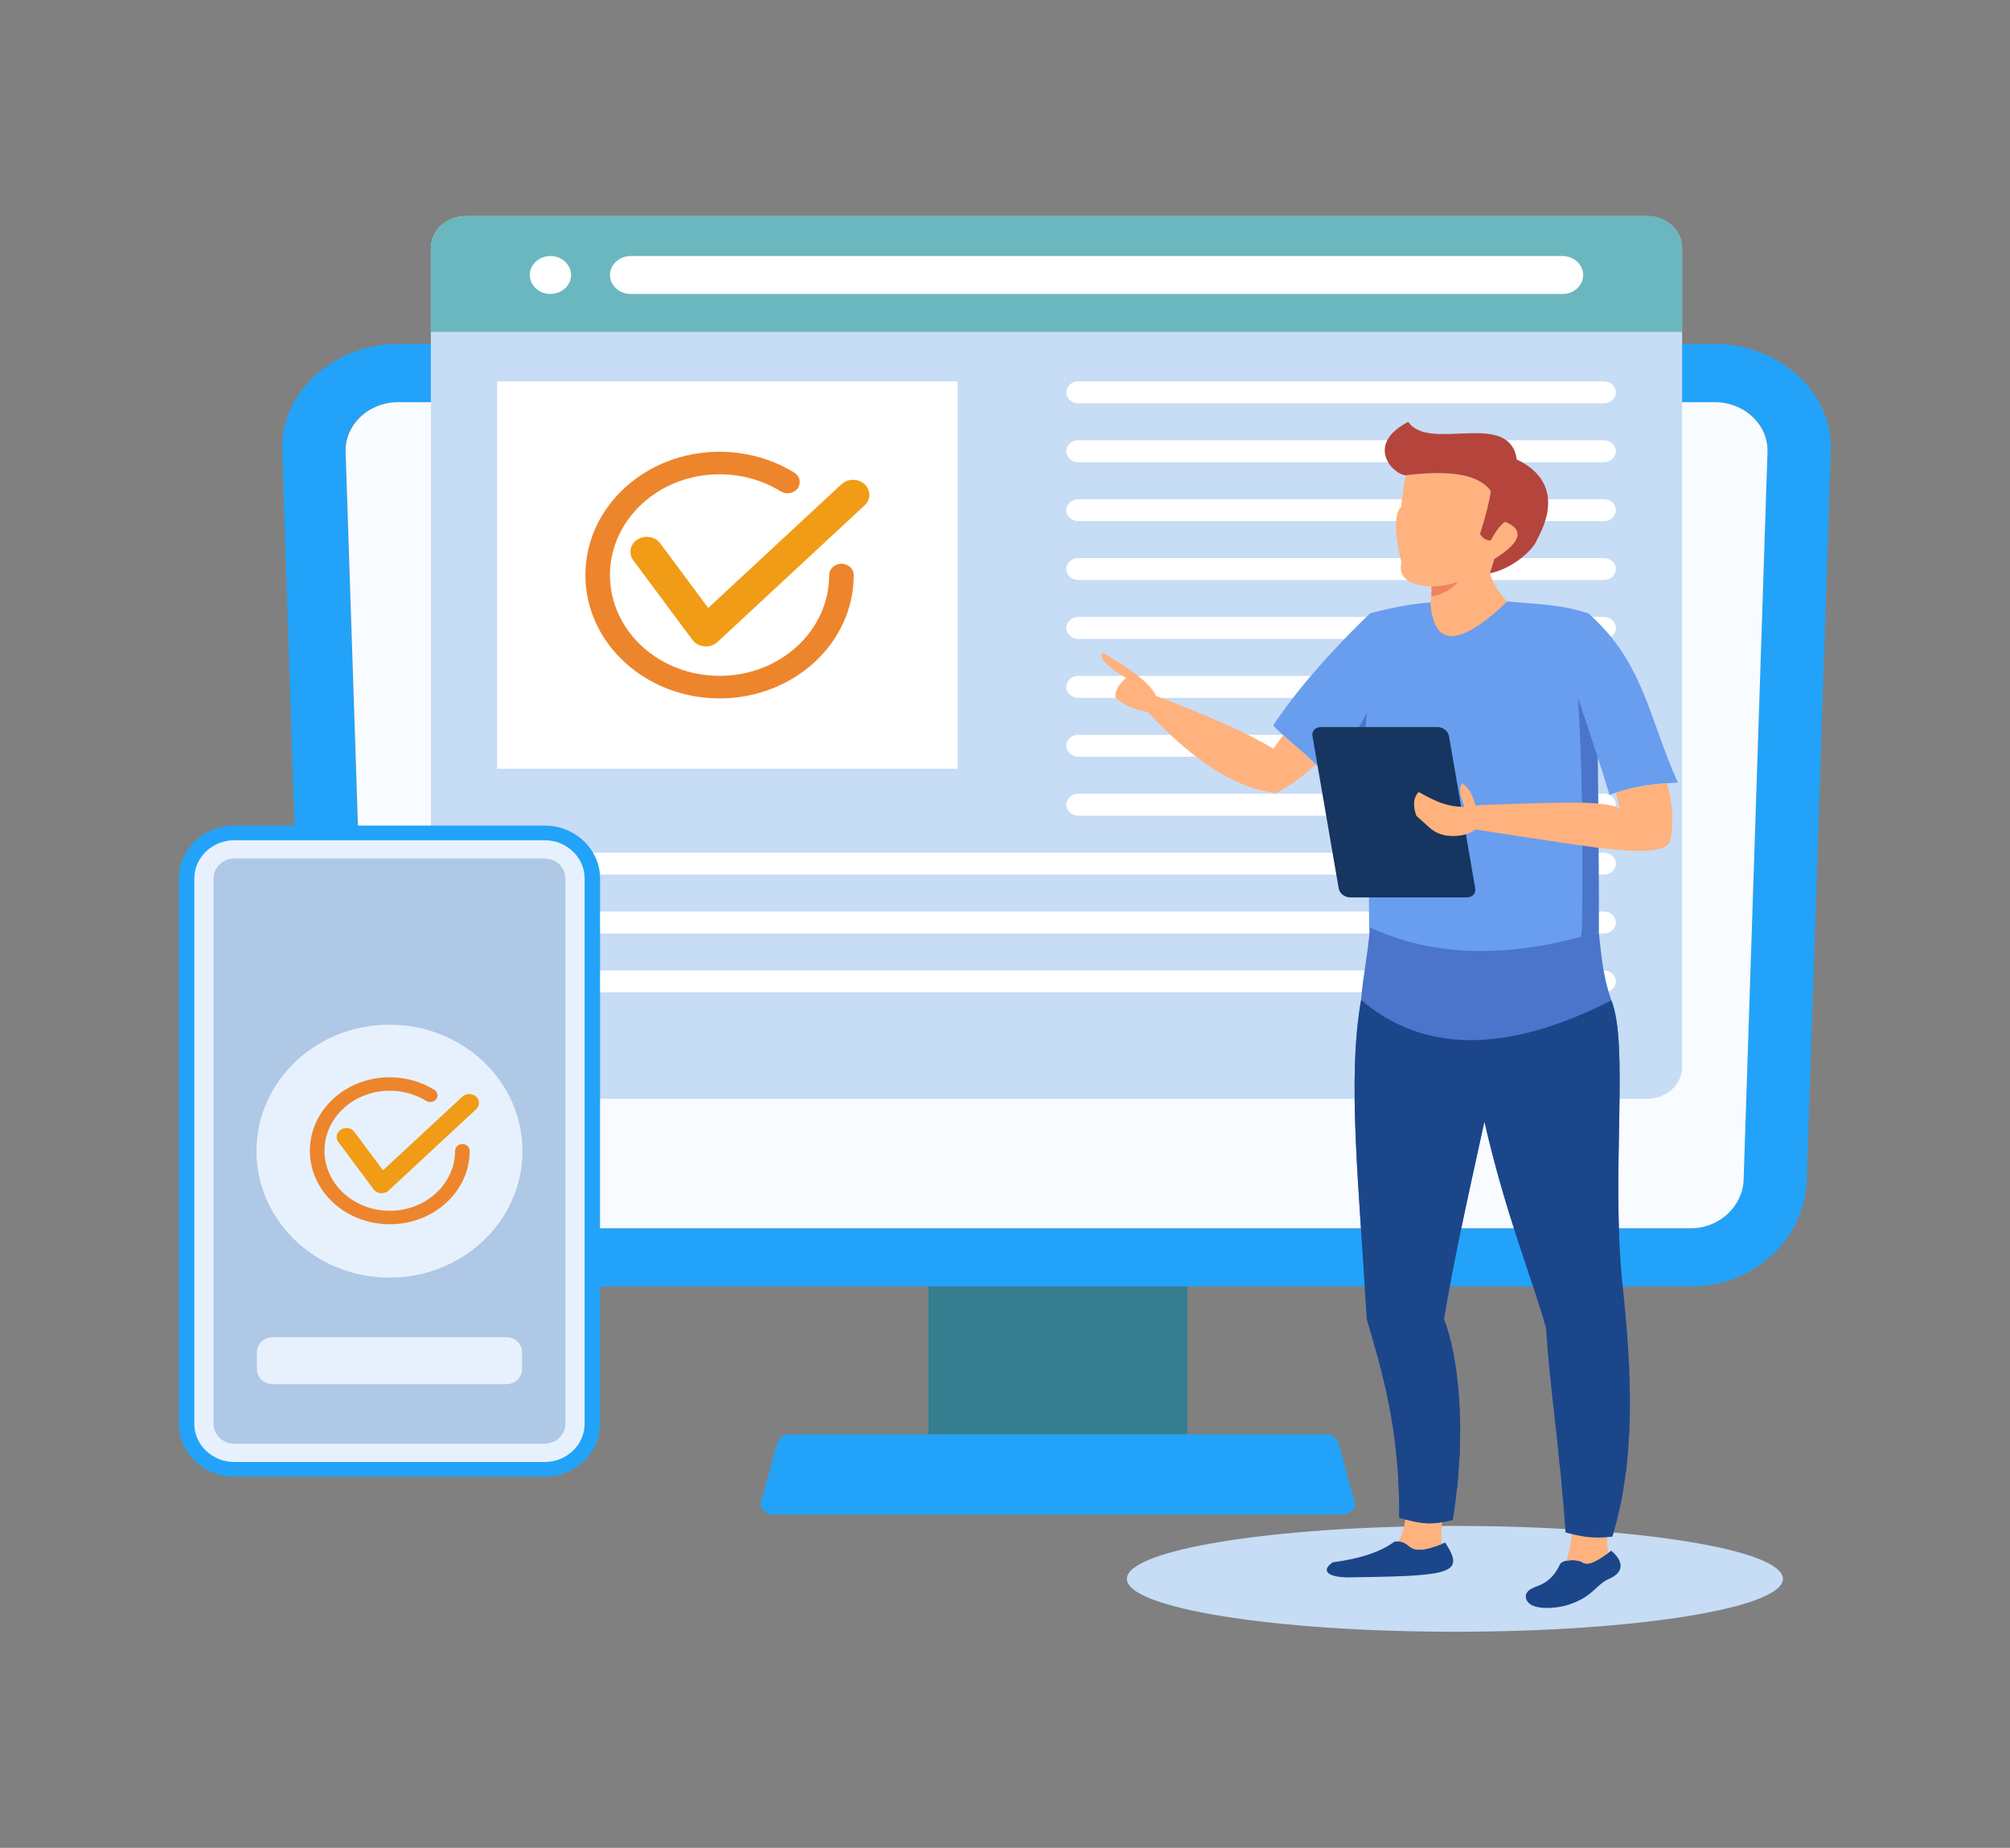 <svg width="136" height="125" viewBox="0 0 136 125" fill="none" xmlns="http://www.w3.org/2000/svg">
<rect x="0" y="0" width="136" height="125" fill="#808080" stroke="none"/>
<path fill-rule="evenodd" clip-rule="evenodd" d="M98.44 103.225C110.698 103.225 120.635 104.828 120.635 106.804C120.635 108.781 110.698 110.383 98.44 110.383C86.182 110.383 76.246 108.782 76.246 106.804C76.246 104.828 86.182 103.225 98.44 103.225Z" fill="#C7DCF5"/>
<path fill-rule="evenodd" clip-rule="evenodd" d="M26.931 23.271H116.036C120.347 23.271 124.006 26.519 123.875 30.475L122.247 79.82C122.118 83.776 118.714 87.024 114.411 87.024H28.559C24.274 87.024 20.849 83.781 20.719 79.82L19.092 30.475C18.964 26.515 22.62 23.271 26.931 23.271ZM26.931 27.207H116.036C117.992 27.207 119.653 28.683 119.593 30.475L117.968 79.82C117.908 81.586 116.331 83.088 114.411 83.088H28.559C26.636 83.088 25.058 81.618 25.001 79.82L23.373 30.475C23.314 28.677 24.975 27.207 26.931 27.207Z" fill="#22A3F9"/>
<path d="M80.34 87.023H62.815V97.027H80.34V87.023Z" fill="#347E8F"/>
<path fill-rule="evenodd" clip-rule="evenodd" d="M80.339 97.027H89.768C90.24 97.027 90.514 97.402 90.625 97.815L91.672 101.668C91.784 102.085 91.279 102.457 90.813 102.457H52.341C51.874 102.457 51.369 102.089 51.484 101.668L52.531 97.815C52.644 97.396 52.916 97.027 53.388 97.027H80.339Z" fill="#22A3F9"/>
<path fill-rule="evenodd" clip-rule="evenodd" d="M119.595 30.475C119.595 28.902 118.368 27.581 116.751 27.274L116.666 27.258L116.579 27.246V27.244L116.494 27.234L116.403 27.223L116.315 27.217L116.224 27.211L116.132 27.207H26.845L26.754 27.211L26.573 27.223L26.398 27.243C24.696 27.486 23.382 28.847 23.382 30.474L25.01 79.82C25.067 81.618 26.645 83.088 28.567 83.088H114.418C116.34 83.088 117.916 81.586 117.976 79.82L119.595 30.475Z" fill="#F8FBFF"/>
<path fill-rule="evenodd" clip-rule="evenodd" d="M31.506 14.617H111.463C112.756 14.617 113.815 15.589 113.815 16.78V72.167C113.815 73.355 112.756 74.329 111.463 74.329H31.506C30.213 74.329 29.153 73.355 29.153 72.167V16.78C29.153 15.589 30.213 14.617 31.506 14.617Z" fill="#C7DCF5"/>
<path fill-rule="evenodd" clip-rule="evenodd" d="M111.463 14.617H31.506C30.213 14.617 29.153 15.589 29.153 16.78V22.452H113.815V16.78C113.815 15.589 112.756 14.617 111.463 14.617Z" fill="#6BB7BF"/>
<path fill-rule="evenodd" clip-rule="evenodd" d="M42.671 17.32H105.727C106.494 17.32 107.121 17.897 107.121 18.603C107.121 19.308 106.494 19.885 105.727 19.885H42.671C41.902 19.885 41.274 19.308 41.274 18.603C41.274 17.897 41.902 17.32 42.671 17.32ZM37.242 17.32C38.013 17.32 38.638 17.895 38.638 18.603C38.638 19.312 38.013 19.885 37.242 19.885C36.471 19.885 35.846 19.312 35.846 18.603C35.846 17.895 36.471 17.32 37.242 17.32ZM72.953 25.797H108.524C108.967 25.797 109.333 26.131 109.333 26.54C109.333 26.948 108.967 27.282 108.524 27.282H72.953C72.508 27.282 72.145 26.948 72.145 26.54C72.145 26.131 72.508 25.797 72.953 25.797ZM34.592 65.648H108.525C108.967 65.648 109.334 65.982 109.334 66.39C109.334 66.797 108.967 67.133 108.525 67.133H34.592C34.147 67.133 33.783 66.799 33.783 66.39C33.783 65.982 34.146 65.648 34.592 65.648ZM34.592 61.661H108.525C108.967 61.661 109.334 61.995 109.334 62.404C109.334 62.813 108.967 63.147 108.525 63.147H34.592C34.147 63.147 33.783 62.813 33.783 62.404C33.783 61.995 34.146 61.661 34.592 61.661ZM34.592 57.677H108.525C108.967 57.677 109.334 58.011 109.334 58.42C109.334 58.828 108.967 59.163 108.525 59.163H34.592C34.147 59.163 33.783 58.828 33.783 58.42C33.783 58.011 34.146 57.677 34.592 57.677ZM72.953 53.692H108.524C108.967 53.692 109.333 54.027 109.333 54.435C109.333 54.842 108.967 55.178 108.524 55.178H72.953C72.508 55.178 72.145 54.842 72.145 54.435C72.145 54.027 72.508 53.692 72.953 53.692ZM72.953 49.707H108.524C108.967 49.707 109.333 50.04 109.333 50.45C109.333 50.858 108.967 51.192 108.524 51.192H72.953C72.508 51.192 72.145 50.858 72.145 50.45C72.145 50.04 72.508 49.707 72.953 49.707ZM72.953 45.722H108.524C108.967 45.722 109.333 46.056 109.333 46.465C109.333 46.873 108.967 47.208 108.524 47.208H72.953C72.508 47.208 72.145 46.873 72.145 46.465C72.145 46.056 72.508 45.722 72.953 45.722ZM72.953 41.736H108.524C108.967 41.736 109.333 42.072 109.333 42.479C109.333 42.888 108.967 43.222 108.524 43.222H72.953C72.508 43.222 72.145 42.888 72.145 42.479C72.145 42.072 72.508 41.736 72.953 41.736ZM72.953 37.752H108.524C108.967 37.752 109.333 38.085 109.333 38.494C109.333 38.903 108.967 39.237 108.524 39.237H72.953C72.508 39.237 72.145 38.903 72.145 38.494C72.145 38.085 72.508 37.752 72.953 37.752ZM72.953 33.767H108.524C108.967 33.767 109.333 34.102 109.333 34.51C109.333 34.919 108.967 35.253 108.524 35.253H72.953C72.508 35.253 72.145 34.919 72.145 34.51C72.145 34.102 72.508 33.767 72.953 33.767ZM72.953 29.781H108.524C108.967 29.781 109.333 30.115 109.333 30.523C109.333 30.932 108.967 31.267 108.524 31.267H72.953C72.508 31.267 72.145 30.932 72.145 30.523C72.145 30.115 72.508 29.781 72.953 29.781Z" fill="white"/>
<path d="M64.797 25.797H33.636V52.004H64.797V25.797Z" fill="white"/>
<path fill-rule="evenodd" clip-rule="evenodd" d="M102.803 41.08C102.331 41.113 101.877 40.599 101.745 40.445C101.245 39.86 100.924 39.173 100.795 38.789C100.892 38.532 100.996 38.21 101.101 37.819C102.919 36.685 103.165 35.845 101.845 35.303C101.582 35.441 101.251 35.862 100.856 36.568C100.542 36.558 100.304 36.41 100.14 36.125C100.515 34.932 100.76 33.962 100.871 33.218C99.977 31.995 97.885 31.82 95.114 32.151C94.985 32.829 94.88 33.545 94.798 34.305C94.307 34.72 94.371 36.257 94.823 38.03C94.598 39.036 95.274 39.587 96.854 39.68C96.87 39.923 96.845 40.202 96.84 40.372C96.837 40.526 96.829 40.83 96.653 40.877L96.363 40.943C96.392 44.547 98.399 45.239 102.803 41.08Z" fill="#FFB27D"/>
<path fill-rule="evenodd" clip-rule="evenodd" d="M95.114 32.15C97.885 31.82 99.977 31.994 100.872 33.217C100.759 33.962 100.515 34.931 100.141 36.124C100.304 36.408 100.542 36.557 100.857 36.567C101.252 35.861 101.582 35.44 101.845 35.302C103.165 35.844 102.919 36.684 101.101 37.818C100.996 38.209 100.892 38.531 100.795 38.788C102.43 38.452 103.795 37.108 103.987 36.526C105.893 33.075 103.77 31.617 102.63 31.086C102.13 27.667 96.707 30.623 95.282 28.535C92.297 30.101 94.278 32.12 95.114 32.15Z" fill="#B5453C"/>
<path fill-rule="evenodd" clip-rule="evenodd" d="M98.673 39.326C98.231 39.528 97.626 39.644 96.854 39.678C96.87 39.917 96.859 40.194 96.841 40.364C97.616 40.227 98.227 39.881 98.673 39.326Z" fill="#F08261"/>
<path fill-rule="evenodd" clip-rule="evenodd" d="M106.106 108.562C107.826 108.005 107.965 107.191 108.893 106.792C109.827 106.391 109.932 105.676 109.02 104.901C108.347 105.397 107.509 106.007 107.067 105.682C106.77 105.468 105.768 105.482 105.567 105.795C104.692 107.664 103.476 107.071 103.236 107.921C103.209 109.053 105.316 108.818 106.106 108.562ZM91.194 106.705C94.224 106.661 96.491 106.626 97.537 106.322C98.665 105.994 98.432 105.363 97.784 104.348C94.927 105.557 95.689 104.102 94.351 104.286C93.413 104.98 92.024 105.446 90.182 105.683C89.403 106.21 89.72 106.68 91.194 106.705Z" fill="#1C468A"/>
<path fill-rule="evenodd" clip-rule="evenodd" d="M92.706 41.489C94.22 41.084 95.579 40.841 96.782 40.754C97 43.809 98.733 43.787 101.984 40.691C105.112 40.933 105.726 40.969 107.462 41.488C111.22 44.785 111.566 48.593 113.529 52.944C111.355 53.033 110.379 53.274 108.901 53.758C108.584 52.715 108.317 51.877 108.103 51.239C108.163 56.977 108.187 60.908 108.171 63.033C100.981 65.653 95.056 64.755 92.638 62.715C92.605 57.615 92.559 53.578 92.499 50.604C91.64 51.535 90.84 52.258 90.107 52.77C88.342 50.914 87.149 50.164 86.148 49.069C88.363 45.728 91.535 42.621 92.706 41.489Z" fill="#699DEE"/>
<path fill-rule="evenodd" clip-rule="evenodd" d="M78.216 47.075C81.993 48.517 84.639 49.709 86.15 50.65L86.821 49.737C87.446 50.312 88.16 50.877 89.031 51.695C88.227 52.468 87.363 53.106 86.357 53.643C83.731 53.385 80.83 51.56 77.652 48.162C76.665 47.982 75.936 47.652 75.471 47.174C75.446 46.737 75.684 46.298 76.189 45.858C74.872 45.069 74.347 44.504 74.616 44.164C76.681 45.338 77.881 46.308 78.216 47.075Z" fill="#FFB27D"/>
<path fill-rule="evenodd" clip-rule="evenodd" d="M92.639 62.713C92.779 63.209 92.191 66.122 92.095 67.64C91.138 73.066 91.958 80.125 92.473 89.206C93.394 92.405 94.753 96.668 94.665 102.669C96.268 103.119 96.85 103.167 98.297 102.827C99.311 96.565 98.622 91.55 97.705 89.234C98.291 85.652 99.165 81.646 100.438 75.865C101.872 82.164 103.793 86.838 104.623 89.889C104.785 93.288 105.535 97.878 105.927 103.656C107.116 103.986 107.858 104.081 109.095 103.944C110.699 98.631 110.429 92.853 109.749 86.605C109.027 79.095 110.218 70.616 109.027 67.674C108.414 65.933 108.337 64.386 108.172 63.03C102.173 64.867 96.996 64.76 92.639 62.713Z" fill="#4A75CB"/>
<path fill-rule="evenodd" clip-rule="evenodd" d="M107.066 57.205C107.452 57.257 107.815 57.304 108.159 57.346C108.176 59.875 108.181 61.772 108.174 63.031C107.833 63.17 107.354 63.333 106.982 63.373C106.987 63.211 107.039 62.834 107.042 62.674C107.066 60.739 107.075 58.917 107.066 57.205ZM89.485 52.134C90.544 51.324 91.551 50.007 92.509 48.185C92.401 48.819 92.357 49.67 92.379 50.732C91.567 51.601 90.809 52.282 90.108 52.769C89.892 52.542 89.685 52.332 89.485 52.134ZM106.767 47.199C107.234 48.58 107.681 49.926 108.104 51.238C108.117 52.347 108.126 53.388 108.135 54.362C107.826 54.336 107.465 54.317 107.038 54.309C106.993 51.617 106.904 49.246 106.767 47.199Z" fill="#4A75CB"/>
<path fill-rule="evenodd" clip-rule="evenodd" d="M97.275 49.185H89.359C88.996 49.185 88.746 49.457 88.804 49.791L90.579 60.1C90.637 60.434 90.98 60.705 91.344 60.705H99.26C99.624 60.705 99.875 60.434 99.816 60.1L98.04 49.791C97.982 49.457 97.638 49.185 97.275 49.185Z" fill="#163560"/>
<path fill-rule="evenodd" clip-rule="evenodd" d="M112.8 52.981C113.142 54.257 113.284 55.425 113.004 56.971C112.15 58.114 108.703 57.475 99.823 56.111C99.506 56.379 98.848 56.644 97.848 56.526C96.918 56.313 96.874 56.089 95.832 55.188C95.581 54.485 95.632 53.949 95.989 53.578C97.16 54.212 97.779 54.55 99.098 54.589C98.748 53.758 98.695 53.222 98.94 52.978C99.391 53.311 99.684 53.811 99.821 54.477C106.819 54.197 108.665 54.233 109.596 54.683C109.495 54.28 109.408 53.924 109.328 53.618C110.419 53.279 111.306 53.081 112.8 52.981ZM97.581 102.975C97.51 103.519 97.5 104.011 97.551 104.445C95.16 105.399 95.568 104.297 94.612 104.269C94.852 103.882 95.007 103.386 95.079 102.782C96.121 103.056 96.713 103.119 97.581 102.975ZM108.718 103.982C108.718 104.378 108.76 104.729 108.844 105.03C108.206 105.494 107.471 105.978 107.066 105.684C106.871 105.542 106.37 105.5 105.993 105.577C106.149 105.095 106.27 104.495 106.361 103.773C107.199 103.979 107.842 104.05 108.718 103.982Z" fill="#FFB27D"/>
<path fill-rule="evenodd" clip-rule="evenodd" d="M92.095 67.641C96.315 71.257 101.959 71.269 109.027 67.676C110.218 70.618 109.027 79.096 109.749 86.607C110.429 92.854 110.699 98.632 109.095 103.945C108.965 103.959 108.84 103.971 108.718 103.982C107.841 104.051 107.199 103.98 106.361 103.773C106.222 103.739 106.077 103.701 105.927 103.658C105.535 97.88 104.785 93.291 104.623 89.891C103.793 86.84 101.871 82.166 100.438 75.868C99.165 81.647 98.291 85.654 97.705 89.236C98.622 91.552 99.311 96.567 98.297 102.829C98.036 102.891 97.8 102.94 97.582 102.976C96.714 103.12 96.121 103.057 95.078 102.784C94.949 102.749 94.811 102.711 94.665 102.67C94.753 96.669 93.394 92.406 92.473 89.207C91.958 80.126 91.138 73.066 92.095 67.641Z" fill="#1C468A"/>
<path fill-rule="evenodd" clip-rule="evenodd" d="M98.756 98.525C97.216 98.91 95.806 99.025 94.527 98.874C94.499 98.562 94.468 98.259 94.435 97.959C95.837 98.125 97.287 98.04 98.788 97.699C98.78 97.971 98.769 98.246 98.756 98.525ZM110.005 99.603C108.33 99.787 106.849 99.687 105.556 99.298C105.525 98.974 105.491 98.656 105.459 98.342C106.908 98.778 108.454 98.925 110.1 98.787C110.07 99.06 110.041 99.332 110.005 99.603ZM105.774 101.635C105.744 101.315 105.719 101 105.69 100.688C106.983 101.012 108.351 101.117 109.794 101C109.745 101.275 109.692 101.55 109.635 101.824C108.208 101.972 106.919 101.909 105.774 101.635ZM94.602 99.866C95.905 100.065 97.263 100.042 98.67 99.801C98.648 100.075 98.622 100.352 98.593 100.634C97.153 100.913 95.837 100.963 94.645 100.784C94.635 100.471 94.619 100.167 94.602 99.866Z" fill="#1C468A"/>
<path fill-rule="evenodd" clip-rule="evenodd" d="M42.847 37.902C42.503 37.439 42.634 36.807 43.138 36.492C43.643 36.175 44.329 36.295 44.673 36.759L47.92 41.126L56.935 32.759C57.365 32.36 58.062 32.36 58.495 32.754C58.926 33.149 58.929 33.791 58.499 34.188L48.579 43.397C48.521 43.454 48.458 43.505 48.385 43.551C47.88 43.867 47.193 43.747 46.849 43.284L42.847 37.902Z" fill="#F19C16"/>
<path fill-rule="evenodd" clip-rule="evenodd" d="M56.104 38.901C56.104 38.478 56.476 38.138 56.935 38.138C57.393 38.138 57.766 38.478 57.766 38.901C57.766 41.203 56.75 43.291 55.107 44.799C53.464 46.309 51.194 47.244 48.688 47.244C46.182 47.244 43.912 46.309 42.269 44.799C40.626 43.291 39.61 41.203 39.61 38.901C39.61 36.597 40.626 34.511 42.269 33.002C43.912 31.492 46.182 30.559 48.688 30.559C49.6 30.559 50.49 30.684 51.333 30.921C52.201 31.164 53.014 31.522 53.745 31.976C54.126 32.209 54.228 32.681 53.972 33.031C53.719 33.379 53.206 33.472 52.824 33.239C52.222 32.867 51.56 32.573 50.853 32.376C50.175 32.187 49.448 32.084 48.688 32.084C46.639 32.084 44.785 32.847 43.443 34.08C42.101 35.314 41.272 37.019 41.272 38.902C41.272 40.782 42.101 42.487 43.443 43.722C44.785 44.956 46.639 45.719 48.688 45.719C50.736 45.719 52.592 44.956 53.932 43.722C55.276 42.486 56.104 40.782 56.104 38.901Z" fill="#ED852D"/>
<path fill-rule="evenodd" clip-rule="evenodd" d="M15.857 55.848H36.849C38.913 55.848 40.6 57.451 40.6 59.415V96.325C40.6 98.288 38.913 99.892 36.849 99.892H15.857C13.791 99.892 12.106 98.288 12.106 96.325V59.415C12.106 57.451 13.791 55.848 15.857 55.848Z" fill="#22A3F9"/>
<path fill-rule="evenodd" clip-rule="evenodd" d="M15.857 56.84H36.849C38.338 56.84 39.556 57.998 39.556 59.415V96.324C39.556 97.742 38.338 98.9 36.849 98.9H15.857C14.369 98.9 13.15 97.742 13.15 96.324V59.415C13.15 57.998 14.369 56.84 15.857 56.84Z" fill="#E7F1FD"/>
<path fill-rule="evenodd" clip-rule="evenodd" d="M15.858 58.074C15.087 58.074 14.45 58.68 14.45 59.414V96.324C14.45 97.059 15.087 97.664 15.858 97.664H36.849C37.62 97.664 38.257 97.058 38.257 96.324V59.415C38.257 58.68 37.62 58.075 36.849 58.075H15.858V58.074Z" fill="#AEC8E6"/>
<path fill-rule="evenodd" clip-rule="evenodd" d="M26.353 69.316C21.384 69.316 17.352 73.146 17.352 77.87C17.352 82.595 21.383 86.426 26.353 86.426C31.322 86.426 35.352 82.595 35.352 77.87C35.352 73.146 31.323 69.316 26.353 69.316ZM18.447 90.456H34.258C34.844 90.456 35.325 90.912 35.325 91.469V92.623C35.325 93.18 34.844 93.636 34.258 93.636H18.447C17.861 93.636 17.381 93.18 17.381 92.623V91.469C17.382 90.912 17.862 90.456 18.447 90.456Z" fill="#E7F1FD"/>
<path fill-rule="evenodd" clip-rule="evenodd" d="M22.892 77.249C22.689 76.974 22.765 76.597 23.067 76.409C23.366 76.221 23.776 76.292 23.98 76.569L25.914 79.168L31.285 74.183C31.54 73.948 31.956 73.946 32.214 74.181C32.472 74.416 32.472 74.799 32.218 75.035L26.308 80.522C26.273 80.556 26.235 80.587 26.191 80.613C25.891 80.801 25.483 80.73 25.277 80.455L22.892 77.249Z" fill="#F19C16"/>
<path fill-rule="evenodd" clip-rule="evenodd" d="M30.793 77.845C30.793 77.594 31.012 77.389 31.286 77.389C31.559 77.389 31.781 77.594 31.781 77.845C31.781 79.218 31.175 80.459 30.198 81.359C29.22 82.259 27.867 82.815 26.374 82.815C24.88 82.815 23.528 82.258 22.549 81.359C21.572 80.459 20.966 79.218 20.966 77.845C20.966 76.472 21.572 75.229 22.549 74.331C23.527 73.431 24.88 72.875 26.374 72.875C26.918 72.875 27.446 72.95 27.949 73.092C28.466 73.236 28.95 73.45 29.386 73.719C29.614 73.859 29.673 74.14 29.522 74.347C29.371 74.555 29.065 74.612 28.838 74.472C28.479 74.249 28.083 74.076 27.665 73.958C27.259 73.845 26.827 73.784 26.373 73.784C25.153 73.784 24.05 74.237 23.25 74.972C22.45 75.707 21.954 76.723 21.954 77.844C21.954 78.966 22.45 79.98 23.25 80.715C24.05 81.45 25.153 81.906 26.373 81.906C27.594 81.906 28.697 81.45 29.497 80.715C30.297 79.981 30.793 78.966 30.793 77.845Z" fill="#ED852D"/>
</svg>
